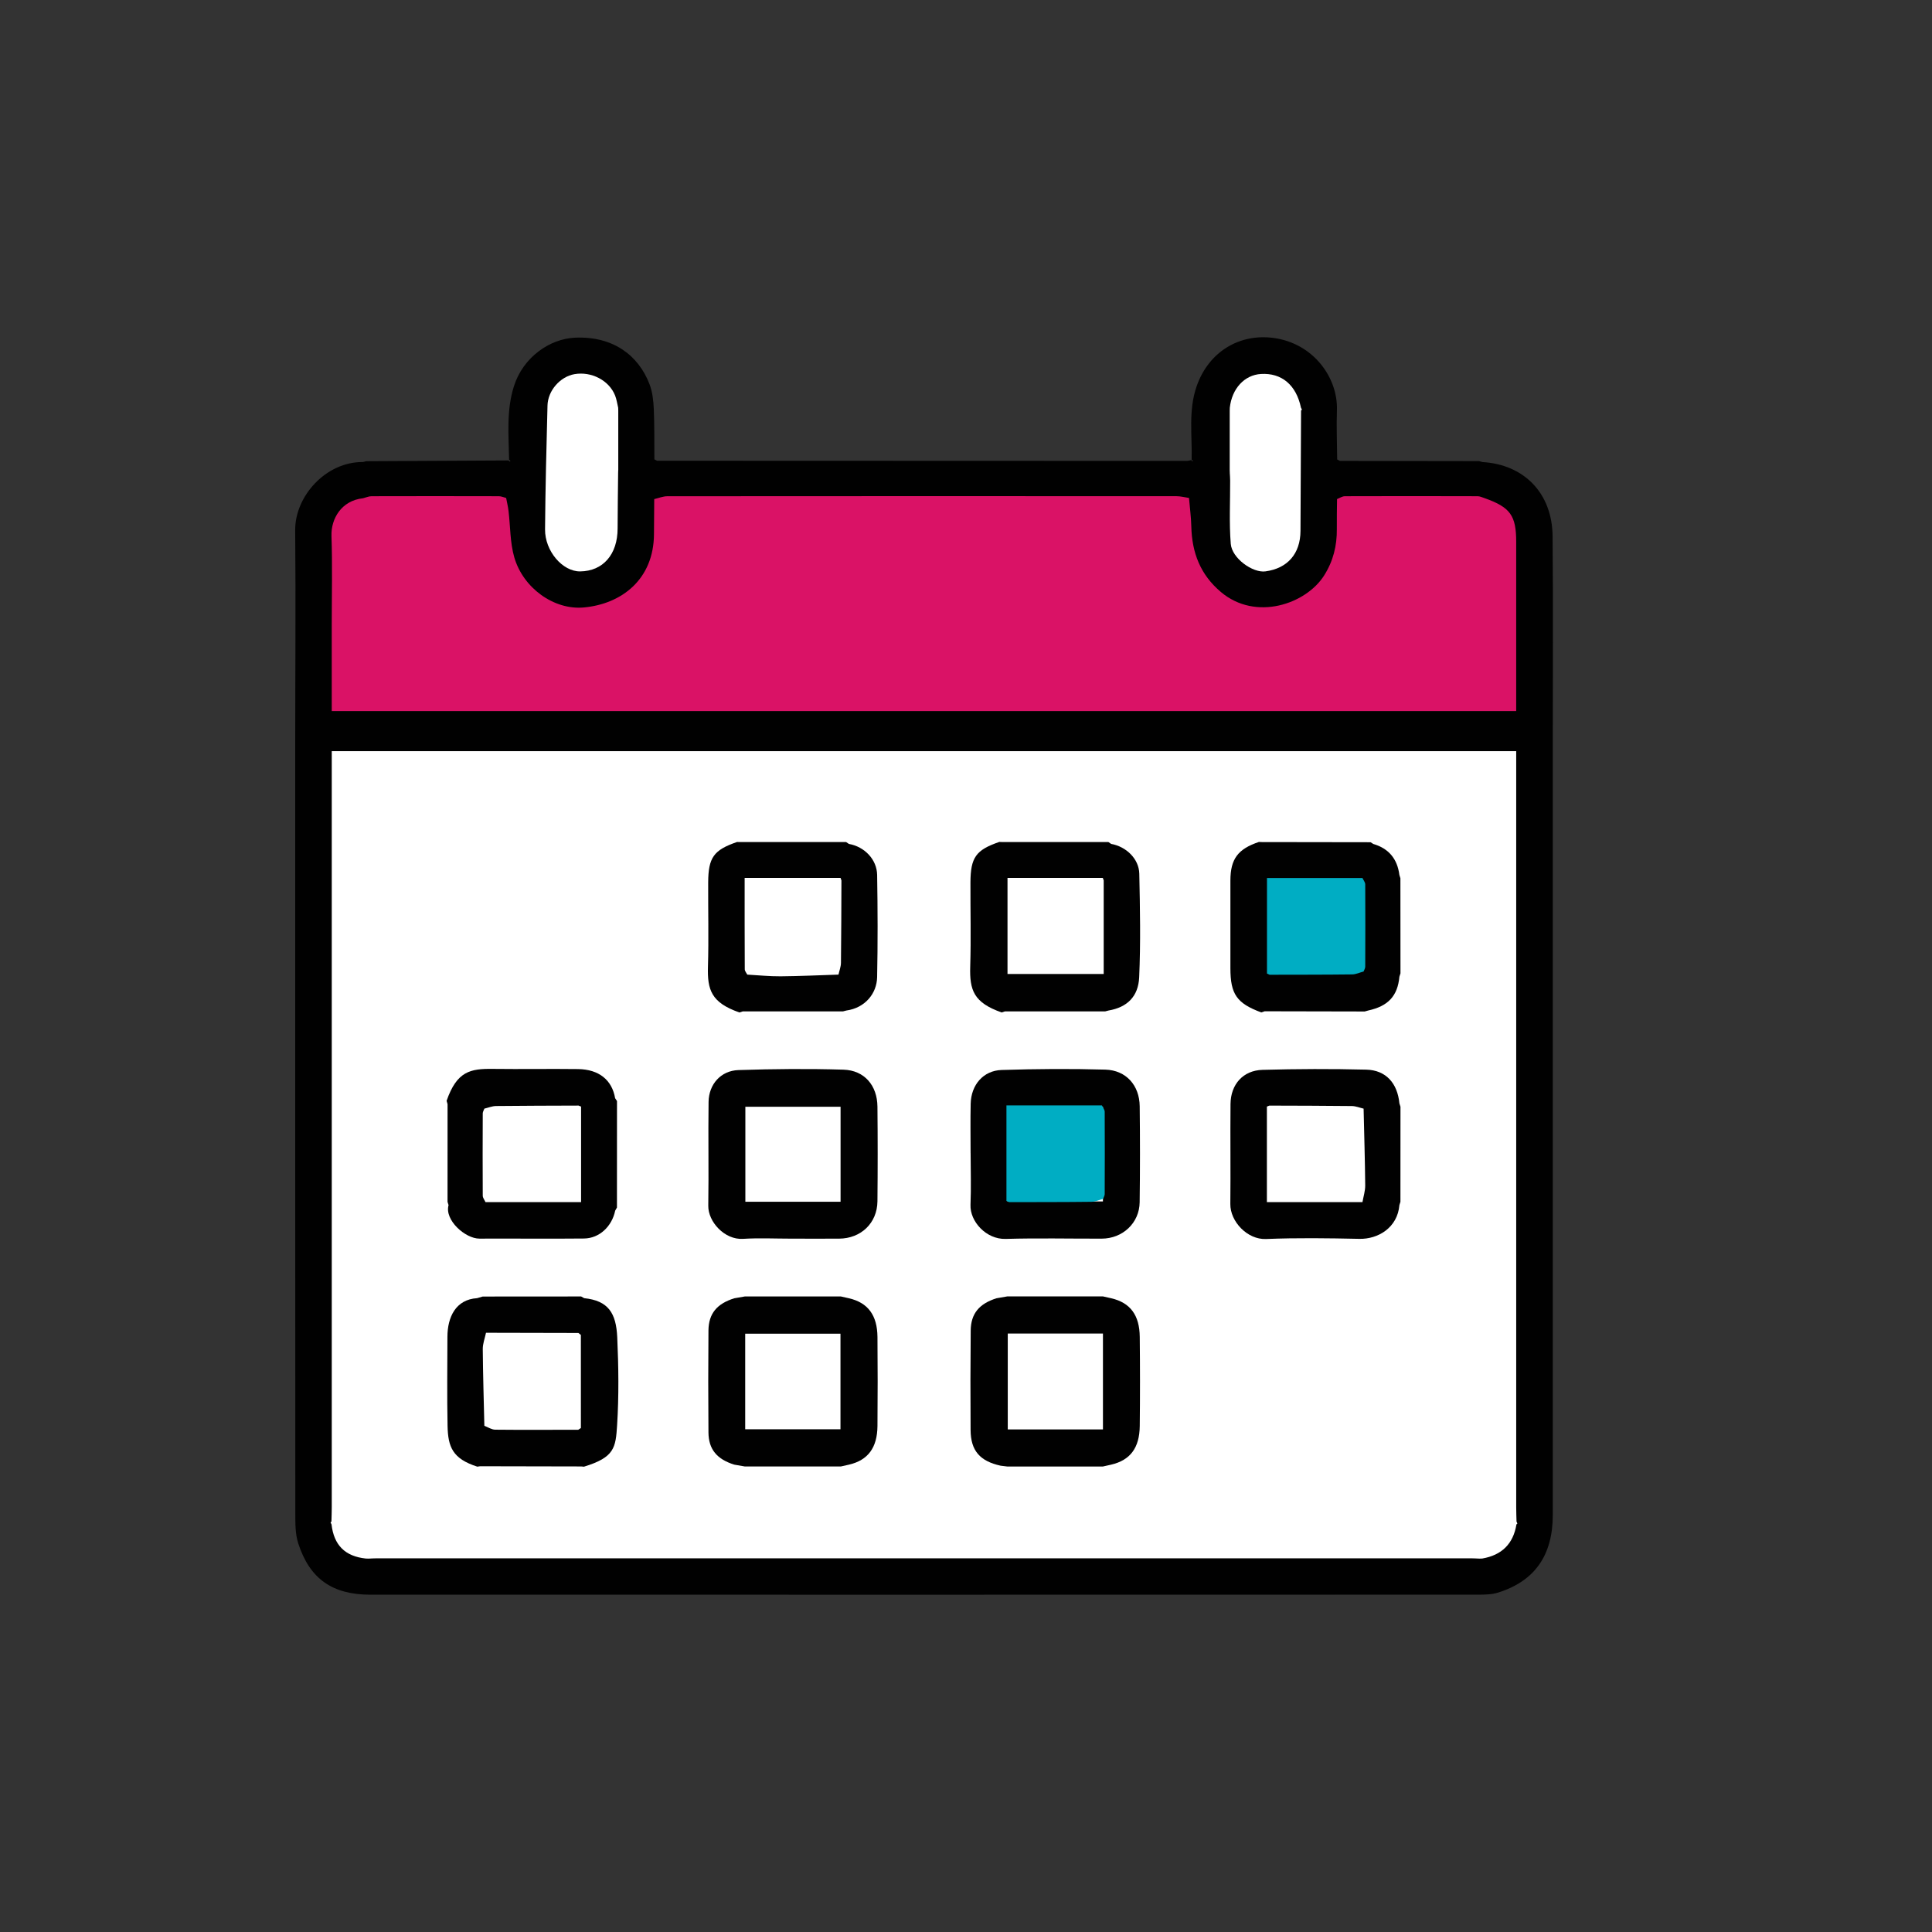 <?xml version="1.0" encoding="UTF-8"?>
<svg id="Capa_1" data-name="Capa 1" xmlns="http://www.w3.org/2000/svg" viewBox="0 0 85.04 85.04">
  <rect x="0" y="0" width="85.04" height="85.04" fill="#333333" stroke="none"/>
  <defs>
    <style>
      .cls-1 {
        fill: #010101;
      }

      .cls-2 {
        fill: #00adc3;
      }

      .cls-3 {
        fill: #fff;
      }

      .cls-4 {
        fill: #da1266;
      }
    </style>
  </defs>
  <path class="cls-1" d="m52.453,20.236c.025-1.083-.151-2.177.221-3.24.535-1.528,1.897-2.324,3.391-2.12,1.741.237,2.831,1.74,2.782,3.183-.025.72.006,1.442.011,2.164.04.021.079.043.119.064,2.042.003,4.084.006,6.126.009.05.014.099.028.148.042,1.823.106,3.072,1.357,3.089,3.267.027,3.123.008,6.246.008,9.369,0,11.238,0,22.475,0,33.713,0,1.772-.794,2.908-2.41,3.414-.279.087-.593.09-.89.09-16.247.004-32.494.005-48.741.002-1.676,0-2.676-.696-3.18-2.261-.134-.416-.128-.887-.128-1.333-.006-11.219-.006-22.437-.005-33.656,0-3.199.028-6.399-.001-9.598-.014-1.514,1.364-3.025,2.983-3.008.049-.012.098-.024.147-.037,2.088-.011,4.176-.022,6.264-.033.016.018.033.035.049.053.011-.012.022-.024.033-.036-.02-.017-.04-.033-.06-.05-.02-1.084-.124-2.172.213-3.235.405-1.276,1.575-2.089,2.695-2.136,1.669-.071,2.788.776,3.275,2.054.128.337.17.72.186,1.084.032.738.02,1.479.026,2.218.039.02.078.041.116.061,7.766.003,15.532.007,23.299.008.074,0,.149-.023.223-.036.011.02.022.039.033.059.012-.01.024-.02.036-.029-.019-.016-.038-.032-.057-.049Z"/>
  <path class="cls-3" d="m54.131,20.813c.006.113.016.227.016.34.004.929-.047,1.861.027,2.784.051.637.965,1.288,1.525,1.213.979-.131,1.54-.783,1.544-1.781.006-1.767.016-3.534.025-5.302.014-.012.04-.027.038-.034-.009-.03-.027-.057-.041-.085-.209-1.001-.848-1.541-1.761-1.487-.726.043-1.279.641-1.372,1.485-.001.041-.003.082-.004.124,0,.873,0,1.746,0,2.619.001.041.003.082.004.124Z"/>
  <path class="cls-3" d="m27.214,20.689c0-.873,0-1.746,0-2.619-.001-.041-.003-.082-.004-.123-.044-.181-.068-.37-.137-.542-.267-.665-1.045-1.066-1.788-.936-.625.11-1.169.719-1.186,1.382-.047,1.816-.093,3.632-.108,5.448-.008.962.774,1.86,1.544,1.852,1.009-.01,1.649-.747,1.65-1.888.001-.817.015-1.634.023-2.451.001-.041.003-.082.004-.124Z"/>
  <path class="cls-4" d="m52.335,21.918c-.183-.027-.366-.077-.549-.077-7.471-.004-14.942-.004-22.412.002-.192,0-.385.082-.577.126-.004.513-.008,1.026-.011,1.539-.01,1.987-1.413,3.074-3.084,3.23-1.319.123-2.673-.856-3.064-2.204-.189-.65-.172-1.36-.254-2.042-.023-.192-.069-.382-.105-.573-.106-.027-.213-.077-.319-.077-1.869-.005-3.738-.005-5.608,0-.124,0-.248.059-.373.09-.945.098-1.414.898-1.388,1.66.044,1.293.012,2.589.012,3.884,0,1.27,0,2.541,0,3.824h52.135c0-2.504,0-4.976,0-7.449,0-1.159-.26-1.52-1.376-1.919-.106-.031-.211-.089-.317-.09-1.949-.006-3.898-.007-5.848,0-.115,0-.23.081-.345.125-.004.438-.014.876-.009,1.313.008.74-.158,1.418-.563,2.056-.79,1.245-2.999,2.022-4.539.723-.909-.767-1.275-1.733-1.303-2.881-.01-.421-.067-.841-.102-1.261Z"/>
  <path class="cls-3" d="m16.217,68.605c.133-.005.266-.014.399-.014,16.036,0,32.072,0,48.108,0,.133,0,.266.009.399.014.04-.001.081-.002.121-.004.856-.148,1.365-.642,1.505-1.505.014-.011.042-.026.04-.034-.007-.03-.024-.058-.037-.087-.005-.209-.014-.418-.014-.627,0-10.893,0-21.786,0-32.678,0-.203,0-.406,0-.607H14.603v.664c0,10.874,0,21.747,0,32.621,0,.209-.009.418-.014.627-.014.012-.041.028-.039.034.01.03.027.058.042.087.105.916.596,1.407,1.505,1.505.04.001.081.002.121.004Z"/>
  <path class="cls-1" d="m48.647,44.517c-1.47,0-2.94,0-4.409,0-.05.016-.1.031-.15.047-1.234-.433-1.414-.985-1.382-2.026.038-1.229.005-2.46.01-3.691.005-1.11.24-1.434,1.27-1.788.038.001.075.003.113.004,1.562,0,3.125,0,4.687,0,.041.028.083.055.124.083.661.117,1.224.657,1.238,1.312.032,1.519.062,3.042-.005,4.559-.038.848-.531,1.323-1.347,1.462-.049.013-.099.025-.148.038Zm-.105-5.874h-4.195v4.229h4.234v-4.119c-.013-.037-.026-.073-.039-.11Z"/>
  <path class="cls-1" d="m60.075,44.522c-1.47-.003-2.939-.006-4.409-.009-.05.017-.1.033-.15.05-1.077-.4-1.357-.8-1.358-1.943,0-1.289-.003-2.577,0-3.866.003-.947.331-1.385,1.255-1.694l.113.005c1.601.002,3.201.005,4.802.007.04.025.079.051.119.076.685.2,1.06.661,1.149,1.364.015.049.03.098.045.146.001,1.395.002,2.79.003,4.185-.016.049-.031.098-.047.147-.078.848-.492,1.297-1.374,1.489-.05.014-.099.028-.149.042Z"/>
  <path class="cls-1" d="m25.579,64.548c-1.482-.003-2.964-.006-4.446-.009-.041.006-.083.012-.124.018-1.085-.348-1.29-.86-1.309-1.797-.026-1.306-.009-2.613-.006-3.92.003-.868.367-1.641,1.305-1.699.083-.024.165-.048.248-.072,1.444,0,2.888-.002,4.333-.003.044.025.089.05.133.075,1.06.11,1.408.651,1.456,1.725.058,1.286.075,2.58-.006,3.863-.063.997-.113,1.418-1.46,1.83-.041-.004-.082-.008-.123-.011Zm-.119-5.875c-1.356-.003-2.712-.006-4.068-.009-.05.24-.144.48-.142.719.009,1.126.044,2.251.07,3.377.159.059.318.168.478.17,1.218.013,2.437.004,3.655.003.039-.026.077-.051.116-.077,0-1.366,0-2.732-.001-4.098-.036-.028-.072-.056-.108-.084Z"/>
  <path class="cls-1" d="m37.367,37.147c.683.121,1.231.68,1.242,1.368.024,1.499.03,3-.001,4.499-.015.711-.524,1.351-1.355,1.466-.049.013-.099.025-.148.038-1.47,0-2.94,0-4.409,0-.05.016-.1.031-.15.047-1.235-.432-1.415-.987-1.384-2.025.037-1.229.004-2.461.01-3.691.006-1.109.243-1.434,1.272-1.788.038.001.075.003.113.004,1.562,0,3.125,0,4.687,0,.041.028.082.055.124.083Zm-4.475,5.752c.488.027.977.079,1.465.075.85-.007,1.7-.048,2.55-.075.038-.172.107-.344.109-.517.015-1.21.016-2.419.021-3.629-.013-.037-.025-.073-.038-.11h-4.222c0,1.375-.002,2.698.005,4.022,0,.078.071.156.11.233Z"/>
  <path class="cls-1" d="m61.597,53.047c-.088,1.002-.949,1.5-1.76,1.483-1.37-.029-2.743-.049-4.111.007-.82.034-1.58-.769-1.571-1.543.016-1.465-.006-2.931.008-4.397.008-.867.553-1.483,1.411-1.506,1.521-.042,3.044-.048,4.565-.009.867.022,1.372.597,1.458,1.485.016.049.031.098.047.147,0,1.395-.001,2.79-.002,4.185-.015.049-.03.098-.046.147Zm-5.722-4.383c-.037.015-.074.029-.111.044v4.205h4.207c.042-.245.123-.491.121-.736-.011-1.126-.045-2.252-.071-3.378-.171-.04-.343-.113-.515-.115-1.21-.015-2.421-.014-3.631-.019Z"/>
  <path class="cls-1" d="m27.079,53.286c-.144.699-.697,1.222-1.374,1.229-1.533.016-3.066-.002-4.599.005-.628.003-1.548-.819-1.362-1.473-.015-.049-.03-.098-.045-.147,0-1.433,0-2.866.001-4.299-.014-.049-.028-.098-.042-.147.452-1.302,1.043-1.418,2.032-1.405,1.251.016,2.502-.008,3.752.008.923.012,1.498.482,1.633,1.282.028.042.055.083.083.125,0,1.562-.002,3.125-.002,4.687-.025.045-.051.089-.076.134Zm-5.709-.373h4.207v-4.205c-.037-.015-.074-.029-.111-.044-1.21.005-2.421.005-3.631.019-.172.002-.343.075-.514.115-.025.069-.071.138-.072.207-.005,1.208-.007,2.417,0,3.625,0,.095.079.189.121.283Z"/>
  <path class="cls-1" d="m34.818,54.521c-.705,0-1.412-.035-2.113.009-.809.051-1.54-.751-1.529-1.459.024-1.523-.008-3.047.013-4.57.011-.774.539-1.374,1.313-1.4,1.54-.051,3.084-.065,4.625-.018.921.028,1.486.695,1.495,1.624.014,1.39.014,2.781,0,4.171-.01.957-.725,1.638-1.689,1.643-.705.004-1.409,0-2.114,0Zm2.181-5.805h-4.191v4.182h4.191v-4.182Z"/>
  <path class="cls-1" d="m42.722,50.751c0-.723-.013-1.447.004-2.17.019-.827.553-1.458,1.362-1.484,1.521-.048,3.045-.06,4.566-.016.917.027,1.501.694,1.512,1.612.016,1.409.017,2.818-.002,4.226-.012.913-.746,1.599-1.67,1.602-1.409.004-2.819-.03-4.226.012-.864.026-1.579-.776-1.55-1.498.031-.76.007-1.523.005-2.284Zm5.825-2.04h-4.201v4.172h4.201v-4.172Z"/>
  <path class="cls-1" d="m48.55,64.55c-1.406,0-2.812,0-4.218,0-.096-.012-.193-.023-.289-.035-.912-.202-1.314-.66-1.321-1.569-.011-1.459-.008-2.919.005-4.379.007-.746.373-1.182,1.137-1.422.157-.027.313-.054.47-.081,1.406,0,2.812,0,4.218,0,.119.027.237.053.356.08.851.196,1.25.752,1.26,1.7.014,1.308.015,2.616,0,3.924-.011.96-.415,1.505-1.26,1.701-.119.027-.238.053-.356.08Zm-.002-5.852h-4.19v4.22h4.19v-4.22Z"/>
  <path class="cls-1" d="m32.321,64.469c-.764-.239-1.131-.672-1.137-1.418-.013-1.495-.013-2.99,0-4.486.007-.747.374-1.181,1.137-1.419.157-.027.313-.054.47-.081,1.406,0,2.812,0,4.218,0,.118.027.237.053.355.08.846.194,1.25.753,1.259,1.701.011,1.307.012,2.615,0,3.922-.009.959-.419,1.508-1.259,1.702-.119.027-.238.053-.356.08-1.406,0-2.812,0-4.218,0-.156-.027-.312-.054-.468-.081Zm4.674-1.557v-4.208h-4.194v4.208h4.194Z"/>
  <path class="cls-2" d="m60.021,42.761c.025-.069.071-.138.072-.207.005-1.208.007-2.417,0-3.625,0-.094-.08-.188-.122-.282h-4.203v4.205c.038.018.076.035.115.053,1.211-.003,2.422,0,3.633-.015.169-.002.338-.084.506-.128Z"/>
  <path class="cls-2" d="m48.553,52.77c.025-.069.071-.138.072-.207.005-1.208.007-2.417,0-3.625,0-.094-.08-.188-.122-.282h-4.203v4.205c.038.018.076.035.115.053,1.211-.003,2.422,0,3.633-.015.169-.002.338-.084.506-.128Z"/>
</svg>